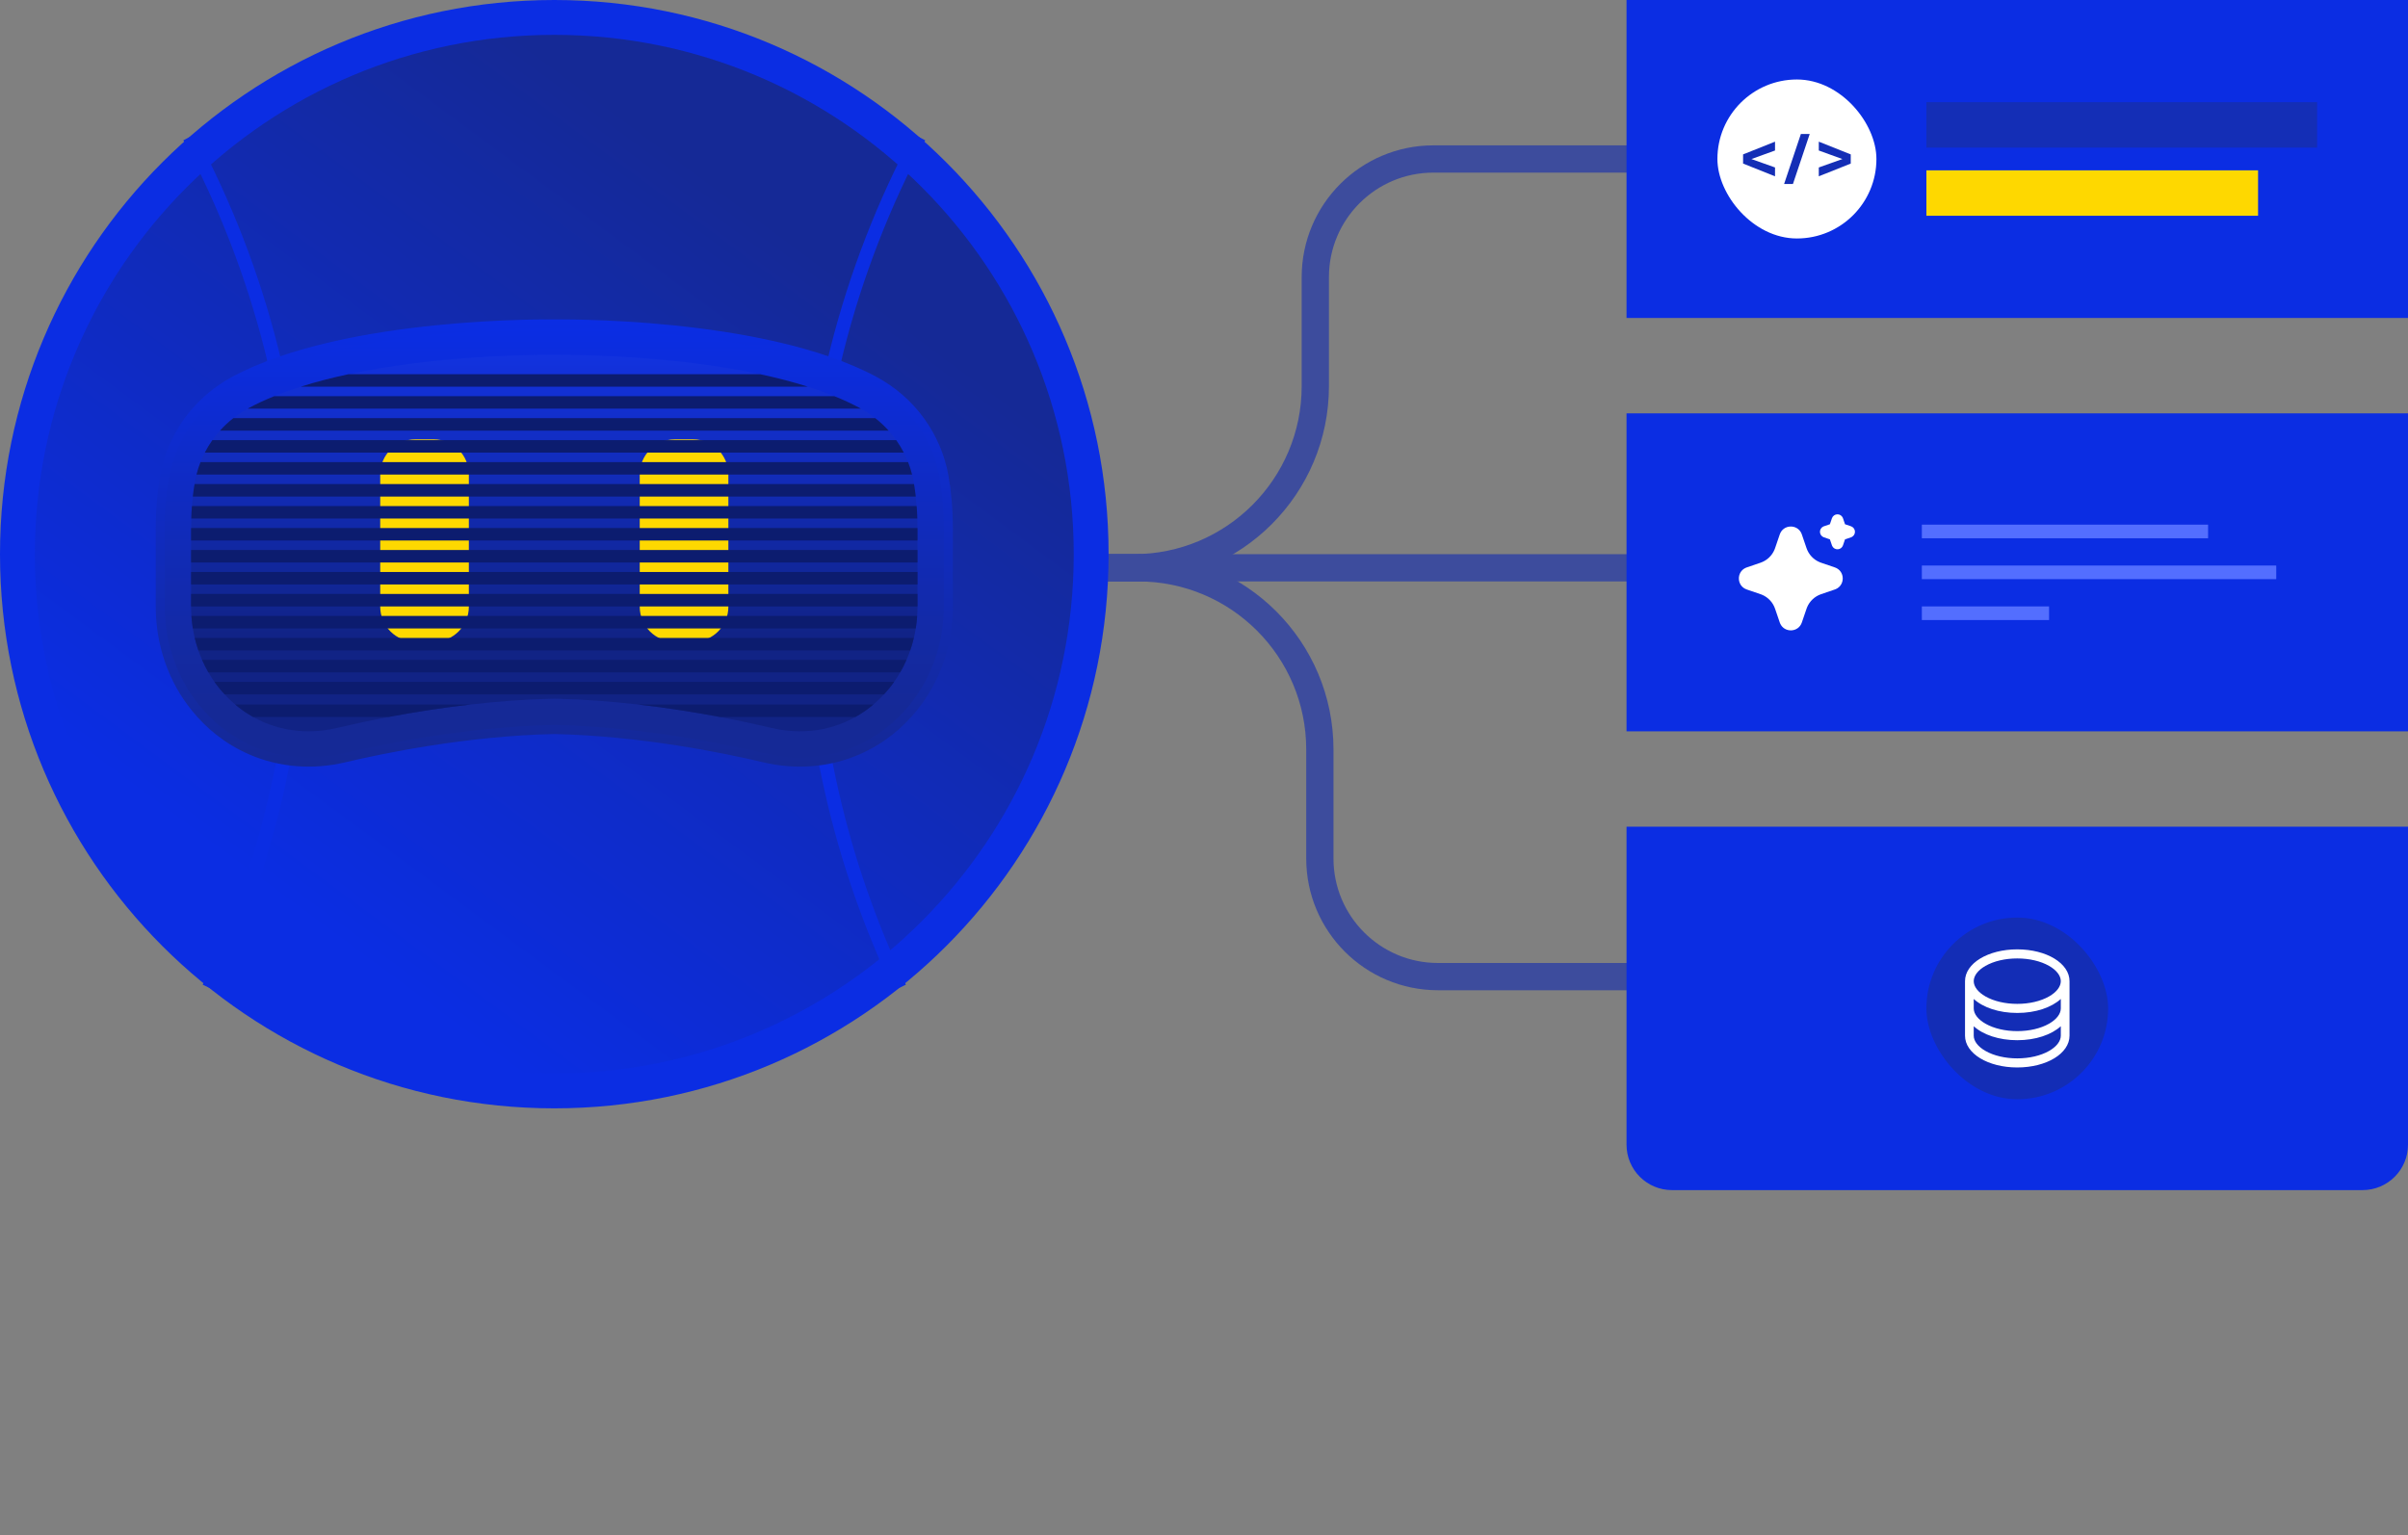 <svg width="530" height="338" viewBox="0 0 530 338" fill="none" xmlns="http://www.w3.org/2000/svg">
<rect x="0" y="0" width="530" height="338" fill="#808080" stroke="none"/>
<path d="M209 125H249.5C271.591 125 289.5 107.091 289.5 85V61C289.5 46.641 301.141 35 315.5 35H362" stroke="#3D4C9D" stroke-width="6"/>
<path d="M362 125H235" stroke="#3D4C9D" stroke-width="6"/>
<path d="M210 125H250.5C272.591 125 290.5 142.909 290.5 165V189C290.5 203.359 302.141 215 316.5 215H363" stroke="#3D4C9D" stroke-width="6"/>
<g clip-path="url(#clip0_4542_1443)">
<path d="M122 244C189.379 244 244 189.379 244 122C244 54.621 189.379 0 122 0C54.621 0 0 54.621 0 122C0 189.379 54.621 244 122 244Z" fill="url(#paint0_linear_4542_1443)"/>
<path d="M122 236.326C185.141 236.326 236.327 185.141 236.327 122C236.327 58.859 185.141 7.673 122 7.673C58.859 7.673 7.674 58.859 7.674 122C7.674 185.141 58.859 236.326 122 236.326Z" fill="url(#paint1_linear_4542_1443)"/>
<path d="M202.317 30.189C186.744 59.362 177.914 92.677 177.914 128.058C177.914 160.048 185.132 190.35 198.026 217.427" stroke="#0B2DE3" stroke-width="3" stroke-miterlimit="10"/>
<path d="M45.972 217.427C58.867 190.35 66.085 160.048 66.085 128.058C66.085 92.677 57.255 59.362 41.682 30.189" stroke="#0B2DE3" stroke-width="3" stroke-miterlimit="10"/>
<path d="M208.722 116.425V133.573C208.722 141.679 206.051 149.605 200.924 155.881C198.001 159.46 194.046 162.869 188.723 165.178C182.293 167.97 175.105 168.474 168.287 166.858C159.641 164.813 141.171 161 122.001 160.597C102.83 161 84.36 164.813 75.715 166.858C68.897 168.474 61.709 167.97 55.279 165.178C49.956 162.869 46 159.46 43.077 155.881C37.95 149.605 35.279 141.679 35.279 133.573V116.425C35.279 111.912 35.663 108.096 36.221 104.939C37.811 95.932 43.492 88.198 51.542 83.859C76.231 70.55 122.001 71.329 122.001 71.329C122.001 71.329 167.771 70.55 192.46 83.859C200.51 88.198 206.191 95.932 207.781 104.939C208.338 108.096 208.722 111.912 208.722 116.425Z" fill="url(#paint2_linear_4542_1443)" stroke="url(#paint3_linear_4542_1443)" stroke-width="2" stroke-miterlimit="10"/>
<path d="M201.94 116.425V133.573C201.94 134.251 201.918 134.925 201.869 135.596C201.857 135.78 201.842 135.961 201.827 136.146C201.82 136.259 201.808 136.368 201.797 136.477C201.786 136.609 201.771 136.741 201.756 136.873C201.737 137.065 201.71 137.257 201.684 137.449C201.669 137.577 201.654 137.701 201.635 137.826C201.609 137.999 201.582 138.172 201.556 138.346C201.439 139.05 201.3 139.747 201.138 140.436C201.055 140.79 200.961 141.141 200.863 141.491C200.81 141.683 200.754 141.879 200.693 142.075C200.637 142.267 200.576 142.459 200.512 142.651C200.456 142.828 200.396 143.005 200.335 143.182C200.091 143.894 199.819 144.591 199.518 145.273C199.51 145.292 199.503 145.307 199.495 145.326C199.428 145.48 199.36 145.635 199.288 145.785C199.168 146.045 199.043 146.305 198.915 146.561C198.825 146.742 198.734 146.919 198.64 147.096C198.546 147.277 198.452 147.45 198.354 147.628C198.354 147.631 198.35 147.631 198.35 147.631C198.279 147.763 198.207 147.895 198.128 148.023C197.717 148.739 197.273 149.436 196.798 150.11C196.663 150.302 196.527 150.491 196.384 150.675C196.308 150.781 196.229 150.882 196.15 150.984C195.996 151.187 195.834 151.391 195.672 151.59C195.491 151.809 195.31 152.024 195.126 152.235C194.941 152.446 194.756 152.653 194.568 152.86C193.83 153.662 193.05 154.412 192.232 155.098C191.671 155.572 191.095 156.021 190.5 156.439C190.353 156.544 190.206 156.646 190.055 156.748C190.029 156.766 190.002 156.781 189.976 156.8C189.855 156.883 189.735 156.962 189.611 157.038C189.509 157.105 189.407 157.17 189.305 157.234C188.966 157.445 188.62 157.648 188.27 157.844C187.542 158.254 186.793 158.624 186.021 158.959C182.913 160.307 179.56 160.993 176.06 160.993C173.985 160.993 171.894 160.744 169.849 160.262C166.88 159.562 162.993 158.703 158.446 157.844C153.183 156.849 147.043 155.851 140.428 155.098C134.604 154.431 128.415 153.949 122.139 153.817H121.856C115.58 153.949 109.391 154.431 103.567 155.098C96.945 155.855 90.793 156.849 85.531 157.844C80.995 158.703 77.111 159.562 74.15 160.258C72.101 160.744 70.01 160.993 67.934 160.993C64.435 160.993 61.086 160.307 57.974 158.959C57.206 158.624 56.456 158.254 55.729 157.844C55.552 157.746 55.379 157.648 55.206 157.546C54.882 157.354 54.565 157.154 54.249 156.951C54.211 156.925 54.17 156.898 54.132 156.876L53.782 156.638C53.725 156.601 53.669 156.559 53.612 156.522C53.473 156.424 53.333 156.322 53.194 156.22C52.87 155.983 52.55 155.738 52.233 155.486C52.075 155.358 51.921 155.229 51.766 155.098C50.949 154.412 50.169 153.662 49.431 152.86C49.242 152.653 49.058 152.446 48.873 152.235C48.689 152.024 48.508 151.809 48.327 151.59C48.165 151.391 48.003 151.187 47.849 150.984C47.77 150.882 47.69 150.781 47.615 150.675C47.472 150.491 47.336 150.302 47.201 150.11C46.726 149.436 46.282 148.739 45.871 148.023C45.792 147.895 45.72 147.763 45.649 147.631C45.649 147.631 45.645 147.631 45.645 147.628C45.547 147.45 45.453 147.277 45.358 147.096C45.264 146.919 45.174 146.742 45.084 146.561C44.956 146.305 44.831 146.045 44.711 145.785C44.639 145.635 44.571 145.48 44.503 145.326C44.496 145.307 44.488 145.292 44.481 145.273C44.179 144.591 43.908 143.894 43.663 143.182C43.603 143.005 43.543 142.828 43.486 142.651C43.422 142.459 43.362 142.267 43.306 142.075C43.245 141.879 43.189 141.683 43.136 141.491C43.038 141.141 42.944 140.79 42.861 140.436C42.699 139.747 42.56 139.05 42.443 138.346C42.416 138.172 42.39 137.999 42.364 137.826C42.345 137.701 42.33 137.577 42.315 137.449C42.288 137.257 42.262 137.065 42.243 136.873C42.228 136.741 42.213 136.609 42.202 136.477C42.19 136.368 42.179 136.259 42.172 136.146C42.157 135.961 42.142 135.78 42.13 135.596C42.081 134.925 42.059 134.251 42.059 133.573V116.425C42.059 116.365 42.059 116.304 42.062 116.244C42.062 115.54 42.074 114.843 42.1 114.157C42.108 113.931 42.115 113.705 42.123 113.483C42.134 113.242 42.145 113.004 42.157 112.767C42.168 112.537 42.183 112.311 42.198 112.085C42.213 111.856 42.228 111.63 42.247 111.407C42.3 110.695 42.367 110.002 42.447 109.317C42.499 108.849 42.556 108.382 42.62 107.926C42.699 107.312 42.793 106.71 42.899 106.118C42.997 105.565 43.113 105.018 43.253 104.48C43.313 104.246 43.373 104.013 43.441 103.779C43.509 103.549 43.577 103.316 43.652 103.09C43.724 102.86 43.803 102.63 43.882 102.404C43.961 102.182 44.048 101.956 44.134 101.733C44.511 100.765 44.952 99.831 45.46 98.931C45.588 98.705 45.72 98.475 45.852 98.253C46.014 97.993 46.176 97.737 46.342 97.484C46.474 97.284 46.609 97.089 46.749 96.893C47.261 96.166 47.822 95.473 48.421 94.806C48.459 94.764 48.496 94.723 48.534 94.685C48.708 94.497 48.881 94.305 49.058 94.124C49.288 93.887 49.525 93.653 49.766 93.423C50.275 92.949 50.802 92.493 51.356 92.06C52.339 91.287 53.394 90.587 54.513 89.969C54.595 89.92 54.678 89.875 54.761 89.829C55.025 89.686 55.292 89.547 55.563 89.408C55.718 89.325 55.876 89.246 56.034 89.17C56.626 88.869 57.228 88.579 57.846 88.3C58.106 88.18 58.37 88.063 58.634 87.95C58.98 87.795 59.334 87.645 59.688 87.494C59.911 87.403 60.129 87.313 60.351 87.223C62.216 86.462 64.168 85.769 66.175 85.132C66.597 85 67.019 84.868 67.449 84.74C67.788 84.635 68.127 84.537 68.469 84.439C71.136 83.663 73.894 82.981 76.682 82.386C95.351 78.385 115.415 78.106 120.568 78.106C121.397 78.106 121.856 78.114 121.886 78.114H122.116C122.146 78.114 122.61 78.106 123.435 78.106C128.588 78.106 148.651 78.385 167.325 82.386C169.483 82.849 171.623 83.358 173.717 83.927C174.026 84.009 174.331 84.092 174.637 84.179C174.938 84.266 175.239 84.349 175.537 84.439C175.88 84.537 176.219 84.635 176.558 84.74C176.98 84.865 177.394 84.993 177.808 85.124C177.816 85.128 177.823 85.128 177.831 85.132C179.839 85.769 181.786 86.462 183.651 87.223C184.167 87.43 184.676 87.645 185.18 87.863C185.531 88.018 185.877 88.172 186.22 88.33C186.555 88.485 186.891 88.643 187.222 88.797C187.591 88.978 187.957 89.159 188.318 89.347C188.627 89.506 188.936 89.668 189.238 89.829H189.241C189.324 89.875 189.403 89.92 189.486 89.969C190.605 90.587 191.656 91.287 192.639 92.06C192.79 92.176 192.937 92.293 193.08 92.414C193.25 92.549 193.415 92.692 193.577 92.836C193.743 92.979 193.905 93.122 194.063 93.269C194.169 93.367 194.274 93.469 194.38 93.567C194.436 93.619 194.489 93.672 194.542 93.725C194.662 93.841 194.779 93.958 194.896 94.079C195.013 94.199 195.129 94.32 195.242 94.44C195.359 94.561 195.472 94.685 195.581 94.81C196.18 95.473 196.738 96.169 197.25 96.897C197.265 96.919 197.28 96.938 197.295 96.961C197.382 97.085 197.472 97.213 197.555 97.341C197.642 97.462 197.721 97.586 197.8 97.71C197.943 97.929 198.083 98.151 198.215 98.377C198.328 98.562 198.433 98.746 198.538 98.934C198.67 99.168 198.795 99.402 198.915 99.639C198.915 99.639 198.919 99.639 198.919 99.647C199.269 100.325 199.586 101.021 199.865 101.737C199.944 101.933 200.015 102.129 200.087 102.329C200.14 102.472 200.188 102.615 200.234 102.762C200.294 102.924 200.347 103.09 200.396 103.255C200.445 103.395 200.486 103.534 200.528 103.677C200.558 103.779 200.584 103.884 200.61 103.986C200.644 104.099 200.674 104.208 200.705 104.321C200.72 104.374 200.731 104.431 200.742 104.483C200.882 105.022 200.998 105.568 201.096 106.122C201.123 106.273 201.149 106.423 201.172 106.574C201.224 106.883 201.273 107.199 201.319 107.516C201.356 107.749 201.39 107.987 201.417 108.224C201.439 108.356 201.454 108.488 201.469 108.62C201.499 108.853 201.526 109.087 201.552 109.32C201.631 110.006 201.699 110.703 201.748 111.411C201.778 111.776 201.801 112.146 201.823 112.519C201.842 112.831 201.861 113.144 201.872 113.464V113.521C201.88 113.732 201.887 113.946 201.895 114.161C201.921 114.847 201.933 115.543 201.933 116.248C201.936 116.308 201.936 116.368 201.936 116.429L201.94 116.425Z" fill="url(#paint4_linear_4542_1443)"/>
<path d="M95.488 96.731H91.393C87.136 96.731 83.686 100.181 83.686 104.438V133.565C83.686 137.821 87.136 141.272 91.393 141.272H95.488C99.744 141.272 103.195 137.821 103.195 133.565V104.438C103.195 100.181 99.744 96.731 95.488 96.731Z" fill="#FED800"/>
<path d="M148.512 141.276H152.607C156.864 141.276 160.314 137.825 160.314 133.568V104.442C160.314 100.185 156.864 96.734 152.607 96.734H148.512C144.256 96.734 140.805 100.185 140.805 104.442V133.568C140.805 137.825 144.256 141.276 148.512 141.276Z" fill="#FED800"/>
<path d="M177.828 85.128H66.172C69.543 84.058 73.084 83.15 76.678 82.382H167.321C170.915 83.15 174.456 84.058 177.828 85.128Z" fill="#0C1C6F"/>
<path d="M189.489 89.965H54.508C54.591 89.916 54.674 89.871 54.756 89.826C56.508 88.88 58.38 88.014 60.347 87.219H183.65C185.617 88.014 187.489 88.88 189.24 89.826C189.323 89.871 189.406 89.916 189.489 89.965Z" fill="#0C1C6F"/>
<path d="M195.586 94.806H48.414C49.303 93.811 50.286 92.892 51.352 92.056H192.647C193.713 92.892 194.697 93.811 195.586 94.806Z" fill="#0C1C6F"/>
<path d="M198.923 99.642H45.076C45.566 98.686 46.123 97.766 46.745 96.893H197.254C197.876 97.766 198.433 98.686 198.923 99.642Z" fill="#0C1C6F"/>
<path d="M200.749 104.48H43.248C43.485 103.542 43.779 102.622 44.13 101.733H199.867C200.218 102.622 200.511 103.542 200.749 104.48Z" fill="#0C1C6F"/>
<path d="M201.556 109.317H42.443C42.545 108.379 42.673 107.463 42.824 106.57H201.176C201.327 107.463 201.455 108.379 201.556 109.317Z" fill="#0C1C6F"/>
<path d="M201.898 114.157H42.1C42.126 113.223 42.175 112.304 42.246 111.407H201.751C201.823 112.308 201.872 113.223 201.898 114.157Z" fill="#0C1C6F"/>
<path d="M201.94 116.425V118.994H42.059V116.425C42.059 116.365 42.059 116.304 42.062 116.244H201.936C201.94 116.304 201.94 116.365 201.94 116.425Z" fill="#0C1C6F"/>
<path d="M201.94 121.084H42.059V123.831H201.94V121.084Z" fill="#0C1C6F"/>
<path d="M201.94 125.921H42.059V128.668H201.94V125.921Z" fill="#0C1C6F"/>
<path d="M201.94 130.758H42.059V133.508H201.94V130.758Z" fill="#0C1C6F"/>
<path d="M201.869 135.595C201.809 136.518 201.704 137.437 201.557 138.345H42.444C42.297 137.437 42.191 136.518 42.131 135.595H201.869Z" fill="#0C1C6F"/>
<path d="M201.138 140.436C200.916 141.366 200.648 142.286 200.336 143.182H43.664C43.351 142.286 43.084 141.366 42.861 140.436H201.138Z" fill="#0C1C6F"/>
<path d="M199.518 145.273C199.107 146.218 198.644 147.138 198.131 148.023H45.867C45.354 147.138 44.891 146.218 44.48 145.273H199.518Z" fill="#0C1C6F"/>
<path d="M196.799 150.11C196.441 150.618 196.064 151.112 195.672 151.59C195.314 152.027 194.945 152.449 194.569 152.86H49.431C49.055 152.449 48.685 152.027 48.328 151.59C47.936 151.112 47.559 150.618 47.201 150.11H196.799Z" fill="#0C1C6F"/>
<path d="M51.766 155.097H103.566C96.944 155.854 90.792 156.849 85.53 157.843H55.729C55.551 157.745 55.378 157.647 55.205 157.546C54.881 157.354 54.565 157.154 54.248 156.951C54.21 156.924 54.169 156.898 54.131 156.875L53.781 156.638C53.724 156.6 53.668 156.559 53.611 156.521C53.472 156.423 53.333 156.321 53.193 156.22C52.869 155.982 52.549 155.738 52.233 155.485C52.075 155.357 51.92 155.229 51.766 155.097Z" fill="#0C1C6F"/>
<path d="M192.232 155.097C191.671 155.572 191.095 156.02 190.5 156.438C190.353 156.544 190.206 156.645 190.055 156.747C190.029 156.766 190.002 156.781 189.976 156.8C189.855 156.883 189.735 156.962 189.61 157.037C189.509 157.105 189.407 157.169 189.305 157.233C188.966 157.444 188.62 157.647 188.269 157.843H158.446C153.183 156.849 147.043 155.851 140.428 155.097H192.232Z" fill="#0C1C6F"/>
</g>
<rect width="172" height="70" transform="translate(358 91)" fill="#0B2DE3"/>
<path d="M391.725 117.65C392.493 115.404 395.596 115.336 396.506 117.446L396.583 117.652L397.619 120.681C397.857 121.376 398.24 122.011 398.744 122.545C399.248 123.079 399.861 123.499 400.541 123.776L400.819 123.88L403.848 124.914C406.095 125.682 406.163 128.785 404.054 129.695L403.848 129.773L400.819 130.808C400.124 131.046 399.488 131.429 398.954 131.933C398.42 132.437 398 133.05 397.723 133.73L397.619 134.007L396.585 137.038C395.817 139.284 392.713 139.352 391.805 137.243L391.725 137.038L390.69 134.008C390.453 133.313 390.07 132.677 389.566 132.143C389.062 131.609 388.449 131.189 387.769 130.912L387.492 130.808L384.463 129.774C382.215 129.006 382.147 125.903 384.257 124.994L384.463 124.914L387.492 123.88C388.187 123.642 388.822 123.259 389.356 122.755C389.89 122.251 390.31 121.638 390.587 120.958L390.69 120.681L391.725 117.65ZM404.424 113.225C404.664 113.225 404.899 113.292 405.103 113.419C405.306 113.546 405.471 113.728 405.576 113.943L405.638 114.094L406.087 115.411L407.405 115.86C407.646 115.942 407.857 116.093 408.011 116.295C408.166 116.496 408.257 116.74 408.273 116.993C408.29 117.247 408.23 117.5 408.103 117.719C407.975 117.939 407.785 118.116 407.557 118.228L407.405 118.29L406.088 118.739L405.639 120.057C405.557 120.298 405.406 120.509 405.204 120.663C405.002 120.817 404.759 120.908 404.505 120.924C404.252 120.941 403.999 120.881 403.779 120.753C403.559 120.626 403.382 120.436 403.271 120.207L403.209 120.057L402.76 118.74L401.442 118.291C401.201 118.209 400.99 118.058 400.836 117.856C400.681 117.654 400.59 117.411 400.574 117.157C400.557 116.904 400.617 116.651 400.744 116.431C400.872 116.211 401.062 116.034 401.29 115.923L401.442 115.861L402.759 115.412L403.208 114.094C403.295 113.84 403.458 113.62 403.676 113.464C403.894 113.308 404.156 113.224 404.424 113.225Z" fill="white"/>
<rect x="423" y="115.5" width="63" height="3" fill="#536EFF"/>
<rect x="423" y="124.5" width="78" height="3" fill="#536EFF"/>
<rect x="423" y="133.5" width="28" height="3" fill="#536EFF"/>
<path d="M358 0H530V70H358V0Z" fill="#0B2DE3"/>
<rect x="378" y="17.5" width="35" height="35" rx="17.5" fill="white"/>
<path d="M390.683 38.812L383.651 36.011V33.989L390.683 31.188V33.133L385.487 35.016L390.683 36.867V38.812Z" fill="#142EB6"/>
<path d="M394.628 40.5H392.684L396.371 29.5H398.316L394.628 40.5Z" fill="#142EB6"/>
<path d="M407.349 36.011L400.316 38.812V36.867L405.513 35.016L400.316 33.133V31.188L407.349 33.989V36.011Z" fill="#142EB6"/>
<rect x="424" y="22.5" width="86" height="10" fill="#142EB6"/>
<rect x="424" y="37.5" width="73" height="10" fill="#FED800"/>
<path d="M358 182H530V252C530 257.523 525.523 262 520 262H368C362.477 262 358 257.523 358 252V182Z" fill="#0B2DE3"/>
<rect x="424" y="202" width="40" height="40" rx="20" fill="#132DB6"/>
<path d="M444 209C437.552 209 432.5 212.075 432.5 216V228C432.5 231.925 437.552 235 444 235C450.448 235 455.5 231.925 455.5 228V216C455.5 212.075 450.448 209 444 209ZM453.583 222C453.583 223.203 452.639 224.429 450.995 225.365C449.143 226.419 446.658 227 444 227C441.342 227 438.857 226.419 437.005 225.365C435.361 224.429 434.417 223.203 434.417 222V219.92C436.46 221.795 439.955 223 444 223C448.045 223 451.54 221.79 453.583 219.92V222ZM437.005 212.635C438.857 211.581 441.342 211 444 211C446.658 211 449.143 211.581 450.995 212.635C452.639 213.571 453.583 214.798 453.583 216C453.583 217.203 452.639 218.429 450.995 219.365C449.143 220.419 446.658 221 444 221C441.342 221 438.857 220.419 437.005 219.365C435.361 218.429 434.417 217.203 434.417 216C434.417 214.798 435.361 213.571 437.005 212.635ZM450.995 231.365C449.143 232.419 446.658 233 444 233C441.342 233 438.857 232.419 437.005 231.365C435.361 230.429 434.417 229.202 434.417 228V225.92C436.46 227.795 439.955 229 444 229C448.045 229 451.54 227.79 453.583 225.92V228C453.583 229.202 452.639 230.429 450.995 231.365Z" fill="white"/>
<defs>
<linearGradient id="paint0_linear_4542_1443" x1="34.958" y1="206.51" x2="212.021" y2="34.597" gradientUnits="userSpaceOnUse">
<stop stop-color="#0B2DE3"/>
<stop offset="1" stop-color="#0B2DE3"/>
</linearGradient>
<linearGradient id="paint1_linear_4542_1443" x1="64.315" y1="199.899" x2="173.696" y2="52.193" gradientUnits="userSpaceOnUse">
<stop stop-color="#0B2DE3"/>
<stop offset="1" stop-color="#152996"/>
</linearGradient>
<linearGradient id="paint2_linear_4542_1443" x1="122.001" y1="72.437" x2="122.001" y2="156.774" gradientUnits="userSpaceOnUse">
<stop stop-color="#0B2DE3"/>
<stop offset="1" stop-color="#152996"/>
</linearGradient>
<linearGradient id="paint3_linear_4542_1443" x1="122.001" y1="168.15" x2="122.001" y2="70.945" gradientUnits="userSpaceOnUse">
<stop stop-color="#152996"/>
<stop offset="1" stop-color="#0B2DE3"/>
</linearGradient>
<linearGradient id="paint4_linear_4542_1443" x1="121.999" y1="74.279" x2="121.999" y2="140.918" gradientUnits="userSpaceOnUse">
<stop stop-color="#1233E4"/>
<stop offset="1" stop-color="#112385"/>
</linearGradient>
<clipPath id="clip0_4542_1443">
<rect width="244" height="244" fill="white"/>
</clipPath>
</defs>
</svg>
